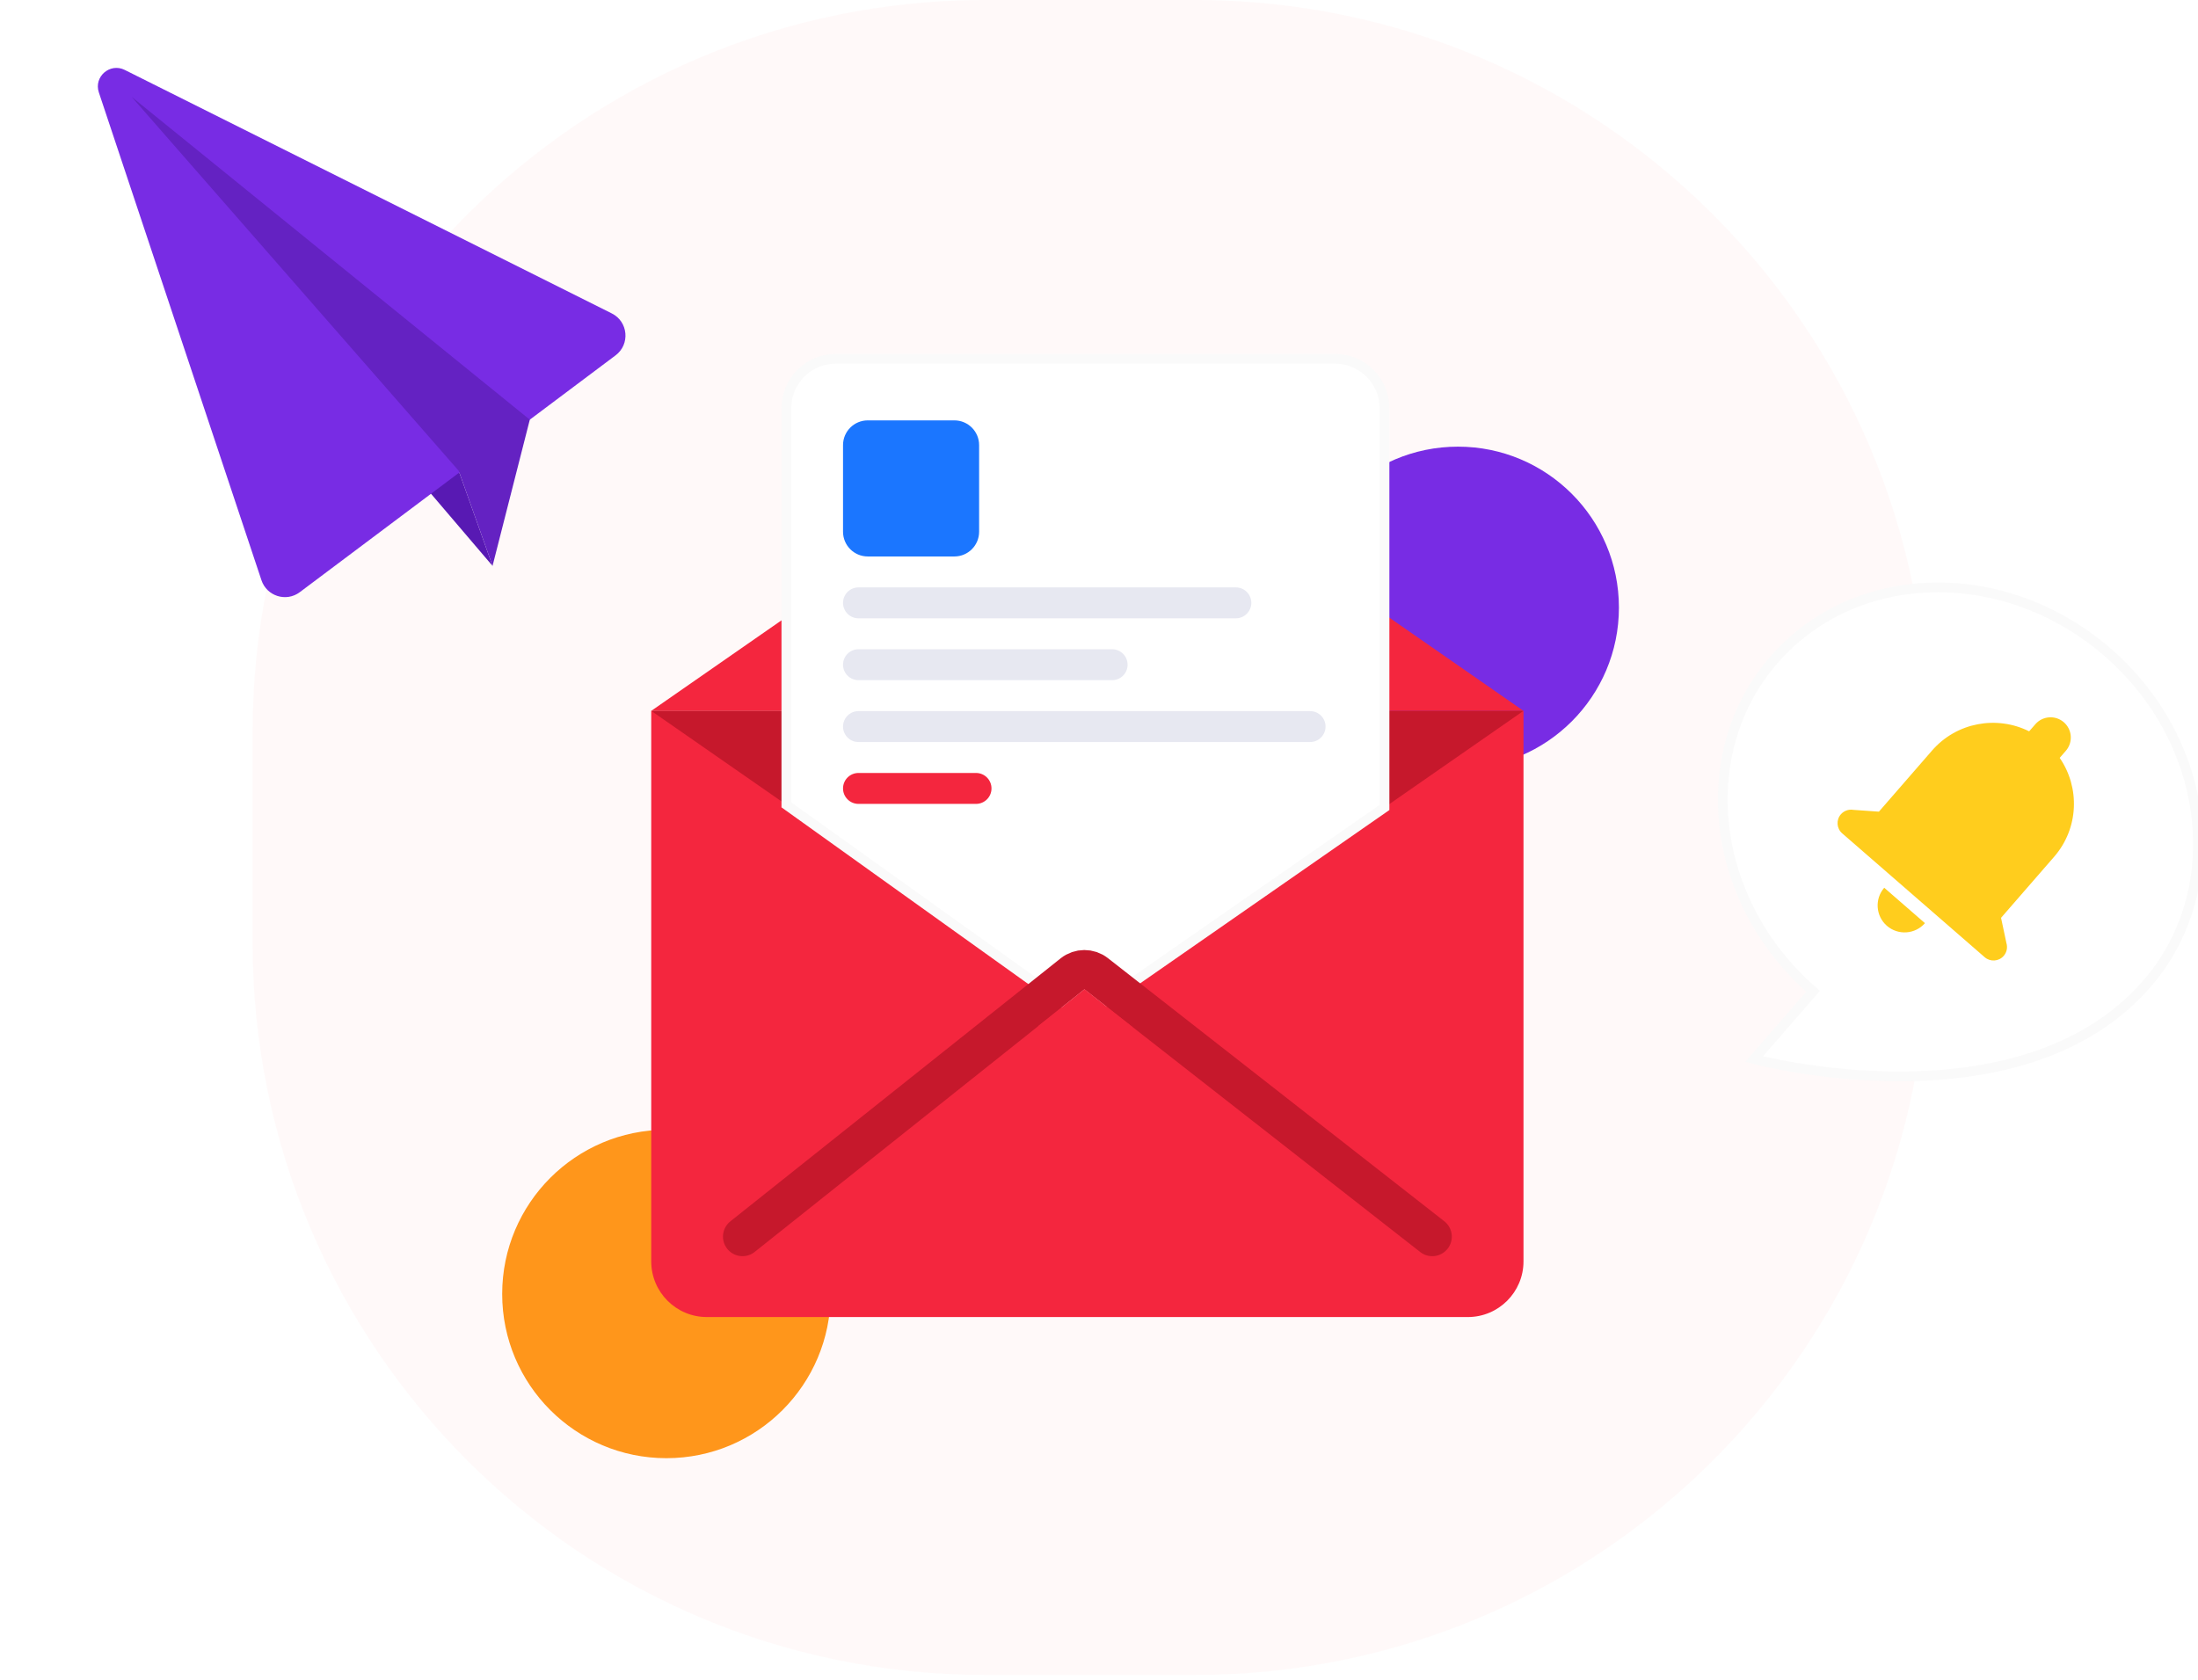 <?xml version="1.0" encoding="UTF-8"?> <svg xmlns="http://www.w3.org/2000/svg" width="225" height="172" viewBox="0 0 225 172" fill="none"><g clip-path="url(#clip0)"><path opacity="0.03" d="M122.327 0H100.855C59.434 0 25.855 33.579 25.855 75V96.472C25.855 137.893 59.434 171.472 100.855 171.472H122.327C163.749 171.472 197.327 137.893 197.327 96.472V75C197.327 33.579 163.749 0 122.327 0Z" fill="#F4263E"></path><path d="M149.248 78.675C158.346 78.675 165.722 71.299 165.722 62.2C165.722 53.102 158.346 45.726 149.248 45.726C140.149 45.726 132.773 53.102 132.773 62.2C132.773 71.299 140.149 78.675 149.248 78.675Z" fill="#782CE4"></path><path d="M68.217 149.281C77.502 149.281 85.028 141.755 85.028 132.47C85.028 123.186 77.502 115.659 68.217 115.659C58.933 115.659 51.406 123.186 51.406 132.47C51.406 141.755 58.933 149.281 68.217 149.281Z" fill="#FF961B"></path><g filter="url(#filter0_d)"><path d="M66.664 72.775H155.953V129.134C155.953 132.282 153.401 134.833 150.253 134.833H72.363C69.216 134.833 66.664 132.282 66.664 129.134V72.775Z" fill="#F4263E" fill-opacity="0.01"></path></g><path d="M66.664 72.775H155.953V129.134C155.953 132.282 153.401 134.833 150.253 134.833H72.363C69.216 134.833 66.664 132.282 66.664 129.134V72.775Z" fill="#F4263E"></path><path d="M155.953 72.775L113.115 43.002C112.029 42.247 110.588 42.247 109.501 43.002L66.664 72.775H155.953Z" fill="#F4263E"></path><path d="M66.664 72.775L110.585 103.302C111.02 103.604 111.596 103.604 112.031 103.302L155.953 72.775H66.664Z" fill="#C6182C"></path><g filter="url(#filter1_d)"><path d="M80.498 41.794C80.498 38.997 82.766 36.728 85.564 36.728H136.658C139.456 36.728 141.724 38.997 141.724 41.794V82.666L110.858 104.131L80.498 82.395V41.794Z" fill="white" fill-opacity="0.01"></path></g><path d="M80.498 41.794C80.498 38.997 82.766 36.728 85.564 36.728H136.658C139.456 36.728 141.724 38.997 141.724 41.794V82.666L110.858 104.131L80.498 82.395V41.794Z" fill="white" stroke="#FAFAFA"></path><path d="M146.615 126.601L112.177 99.662C111.484 99.12 110.511 99.125 109.823 99.672L76.008 126.601" stroke="#C6182C" stroke-width="4" stroke-linecap="round"></path><path d="M115.983 105.187L111.016 101.268L106.232 105.074L115.983 105.187Z" fill="#F4263E"></path><path d="M134.107 72.799H87.88C87.006 72.799 86.297 73.508 86.297 74.382C86.297 75.256 87.006 75.965 87.88 75.965H134.107C134.982 75.965 135.691 75.256 135.691 74.382C135.691 73.508 134.982 72.799 134.107 72.799Z" fill="#E7E8F1"></path><g filter="url(#filter2_d)"><path d="M97.695 43.036H88.83C87.431 43.036 86.297 44.17 86.297 45.569V54.434C86.297 55.834 87.431 56.968 88.83 56.968H97.695C99.094 56.968 100.228 55.834 100.228 54.434V45.569C100.228 44.17 99.094 43.036 97.695 43.036Z" fill="#1B76FF" fill-opacity="0.01"></path></g><path d="M97.695 43.036H88.83C87.431 43.036 86.297 44.17 86.297 45.569V54.434C86.297 55.834 87.431 56.968 88.83 56.968H97.695C99.094 56.968 100.228 55.834 100.228 54.434V45.569C100.228 44.17 99.094 43.036 97.695 43.036Z" fill="#1B76FF"></path><path d="M126.508 60.134H87.88C87.006 60.134 86.297 60.843 86.297 61.717C86.297 62.591 87.006 63.3 87.88 63.3H126.508C127.383 63.3 128.092 62.591 128.092 61.717C128.092 60.843 127.383 60.134 126.508 60.134Z" fill="#E7E8F1"></path><path d="M113.843 66.466H87.88C87.006 66.466 86.297 67.175 86.297 68.049C86.297 68.924 87.006 69.632 87.88 69.632H113.843C114.718 69.632 115.426 68.924 115.426 68.049C115.426 67.175 114.718 66.466 113.843 66.466Z" fill="#E7E8F1"></path><g filter="url(#filter3_d)"><path d="M99.912 79.131H87.88C87.006 79.131 86.297 79.84 86.297 80.714C86.297 81.589 87.006 82.298 87.88 82.298H99.912C100.786 82.298 101.495 81.589 101.495 80.714C101.495 79.84 100.786 79.131 99.912 79.131Z" fill="#F4263E" fill-opacity="0.01"></path></g><path d="M99.912 79.132H87.88C87.006 79.132 86.297 79.841 86.297 80.715C86.297 81.589 87.006 82.298 87.88 82.298H99.912C100.786 82.298 101.495 81.589 101.495 80.715C101.495 79.841 100.786 79.132 99.912 79.132Z" fill="#F4263E"></path><path d="M46.953 48.194L50.419 57.931L13.734 14.922L46.953 48.194Z" fill="#5819B3"></path><g filter="url(#filter4_d)"><path d="M26.764 59.399C27.311 61.039 29.304 61.661 30.687 60.624L63.014 36.379C64.52 35.249 64.311 32.929 62.627 32.087L12.769 7.158C11.256 6.401 9.582 7.852 10.118 9.458L26.764 59.399Z" fill="#782CE4" fill-opacity="0.01"></path></g><path d="M26.764 59.399C27.311 61.039 29.304 61.661 30.687 60.624L63.014 36.379C64.52 35.249 64.311 32.929 62.627 32.087L12.769 7.158C11.256 6.401 9.582 7.852 10.118 9.458L26.764 59.399Z" fill="#782CE4"></path><path d="M46.953 48.194L50.42 57.931L54.234 42.964L13.471 9.911L46.953 48.194Z" fill="#6422C2"></path><path d="M219.76 100.725C206.729 115.714 179.564 108.424 179.564 108.424L185.596 101.485C175.059 92.325 173.264 77.13 181.594 67.548C189.923 57.966 205.219 57.628 215.757 66.788C226.295 75.948 228.089 91.143 219.76 100.725Z" fill="white" stroke="#FAFAFA"></path><g filter="url(#filter5_d)"><path d="M211.266 73.942C210.403 73.191 209.094 73.283 208.344 74.146L207.714 74.87C204.415 73.224 200.302 73.928 197.768 76.843L192.334 83.094L189.687 82.908L189.683 82.904C189.22 82.838 188.751 83.008 188.439 83.366C187.94 83.94 188.001 84.815 188.575 85.314L203.162 97.994C203.735 98.492 204.61 98.431 205.11 97.858C205.42 97.499 205.524 97.01 205.389 96.557L204.837 93.962L210.271 87.711C212.804 84.797 212.929 80.625 210.84 77.587L211.47 76.863C212.22 76 212.129 74.691 211.266 73.942ZM192.879 90.884C191.881 92.032 192.004 93.781 193.152 94.779C194.299 95.777 196.049 95.655 197.046 94.507L192.879 90.884Z" fill="#FFCD1D" fill-opacity="0.01"></path></g><path d="M211.268 73.942C210.405 73.191 209.096 73.283 208.346 74.146L207.716 74.87C204.417 73.224 200.303 73.928 197.77 76.843L192.336 83.094L189.689 82.908L189.685 82.904C189.222 82.838 188.752 83.008 188.441 83.366C187.942 83.94 188.003 84.815 188.577 85.314L203.164 97.994C203.737 98.492 204.612 98.431 205.111 97.858C205.422 97.499 205.526 97.01 205.391 96.557L204.839 93.962L210.273 87.711C212.806 84.797 212.931 80.625 210.842 77.587L211.472 76.863C212.222 76 212.13 74.691 211.268 73.942ZM192.881 90.884C191.883 92.032 192.006 93.781 193.153 94.779C194.301 95.777 196.051 95.655 197.048 94.507L192.881 90.884Z" fill="#FFCD1D"></path></g><defs><filter id="filter0_d" x="51.664" y="71.775" width="119.289" height="92.058" color-interpolation-filters="sRGB"><feGaussianBlur stdDeviation="7.5"></feGaussianBlur></filter><filter id="filter1_d" x="61.498" y="11.729" width="99.226" height="105.403" color-interpolation-filters="sRGB"><feGaussianBlur stdDeviation="9.5"></feGaussianBlur></filter><filter id="filter2_d" x="82.297" y="42.036" width="21.931" height="21.931" color-interpolation-filters="sRGB"><feGaussianBlur stdDeviation="2"></feGaussianBlur></filter><filter id="filter3_d" x="82.297" y="78.131" width="23.198" height="11.166" color-interpolation-filters="sRGB"><feGaussianBlur stdDeviation="2"></feGaussianBlur></filter><filter id="filter4_d" x="-0.984" y="4.952" width="76.012" height="76.18" color-interpolation-filters="sRGB"><feGaussianBlur stdDeviation="5.5"></feGaussianBlur></filter><filter id="filter5_d" x="176.102" y="68.434" width="42.197" height="42.897" color-interpolation-filters="sRGB"><feGaussianBlur stdDeviation="4.5"></feGaussianBlur></filter><clipPath id="clip0"><rect width="225" height="172" fill="white"></rect></clipPath></defs></svg> 